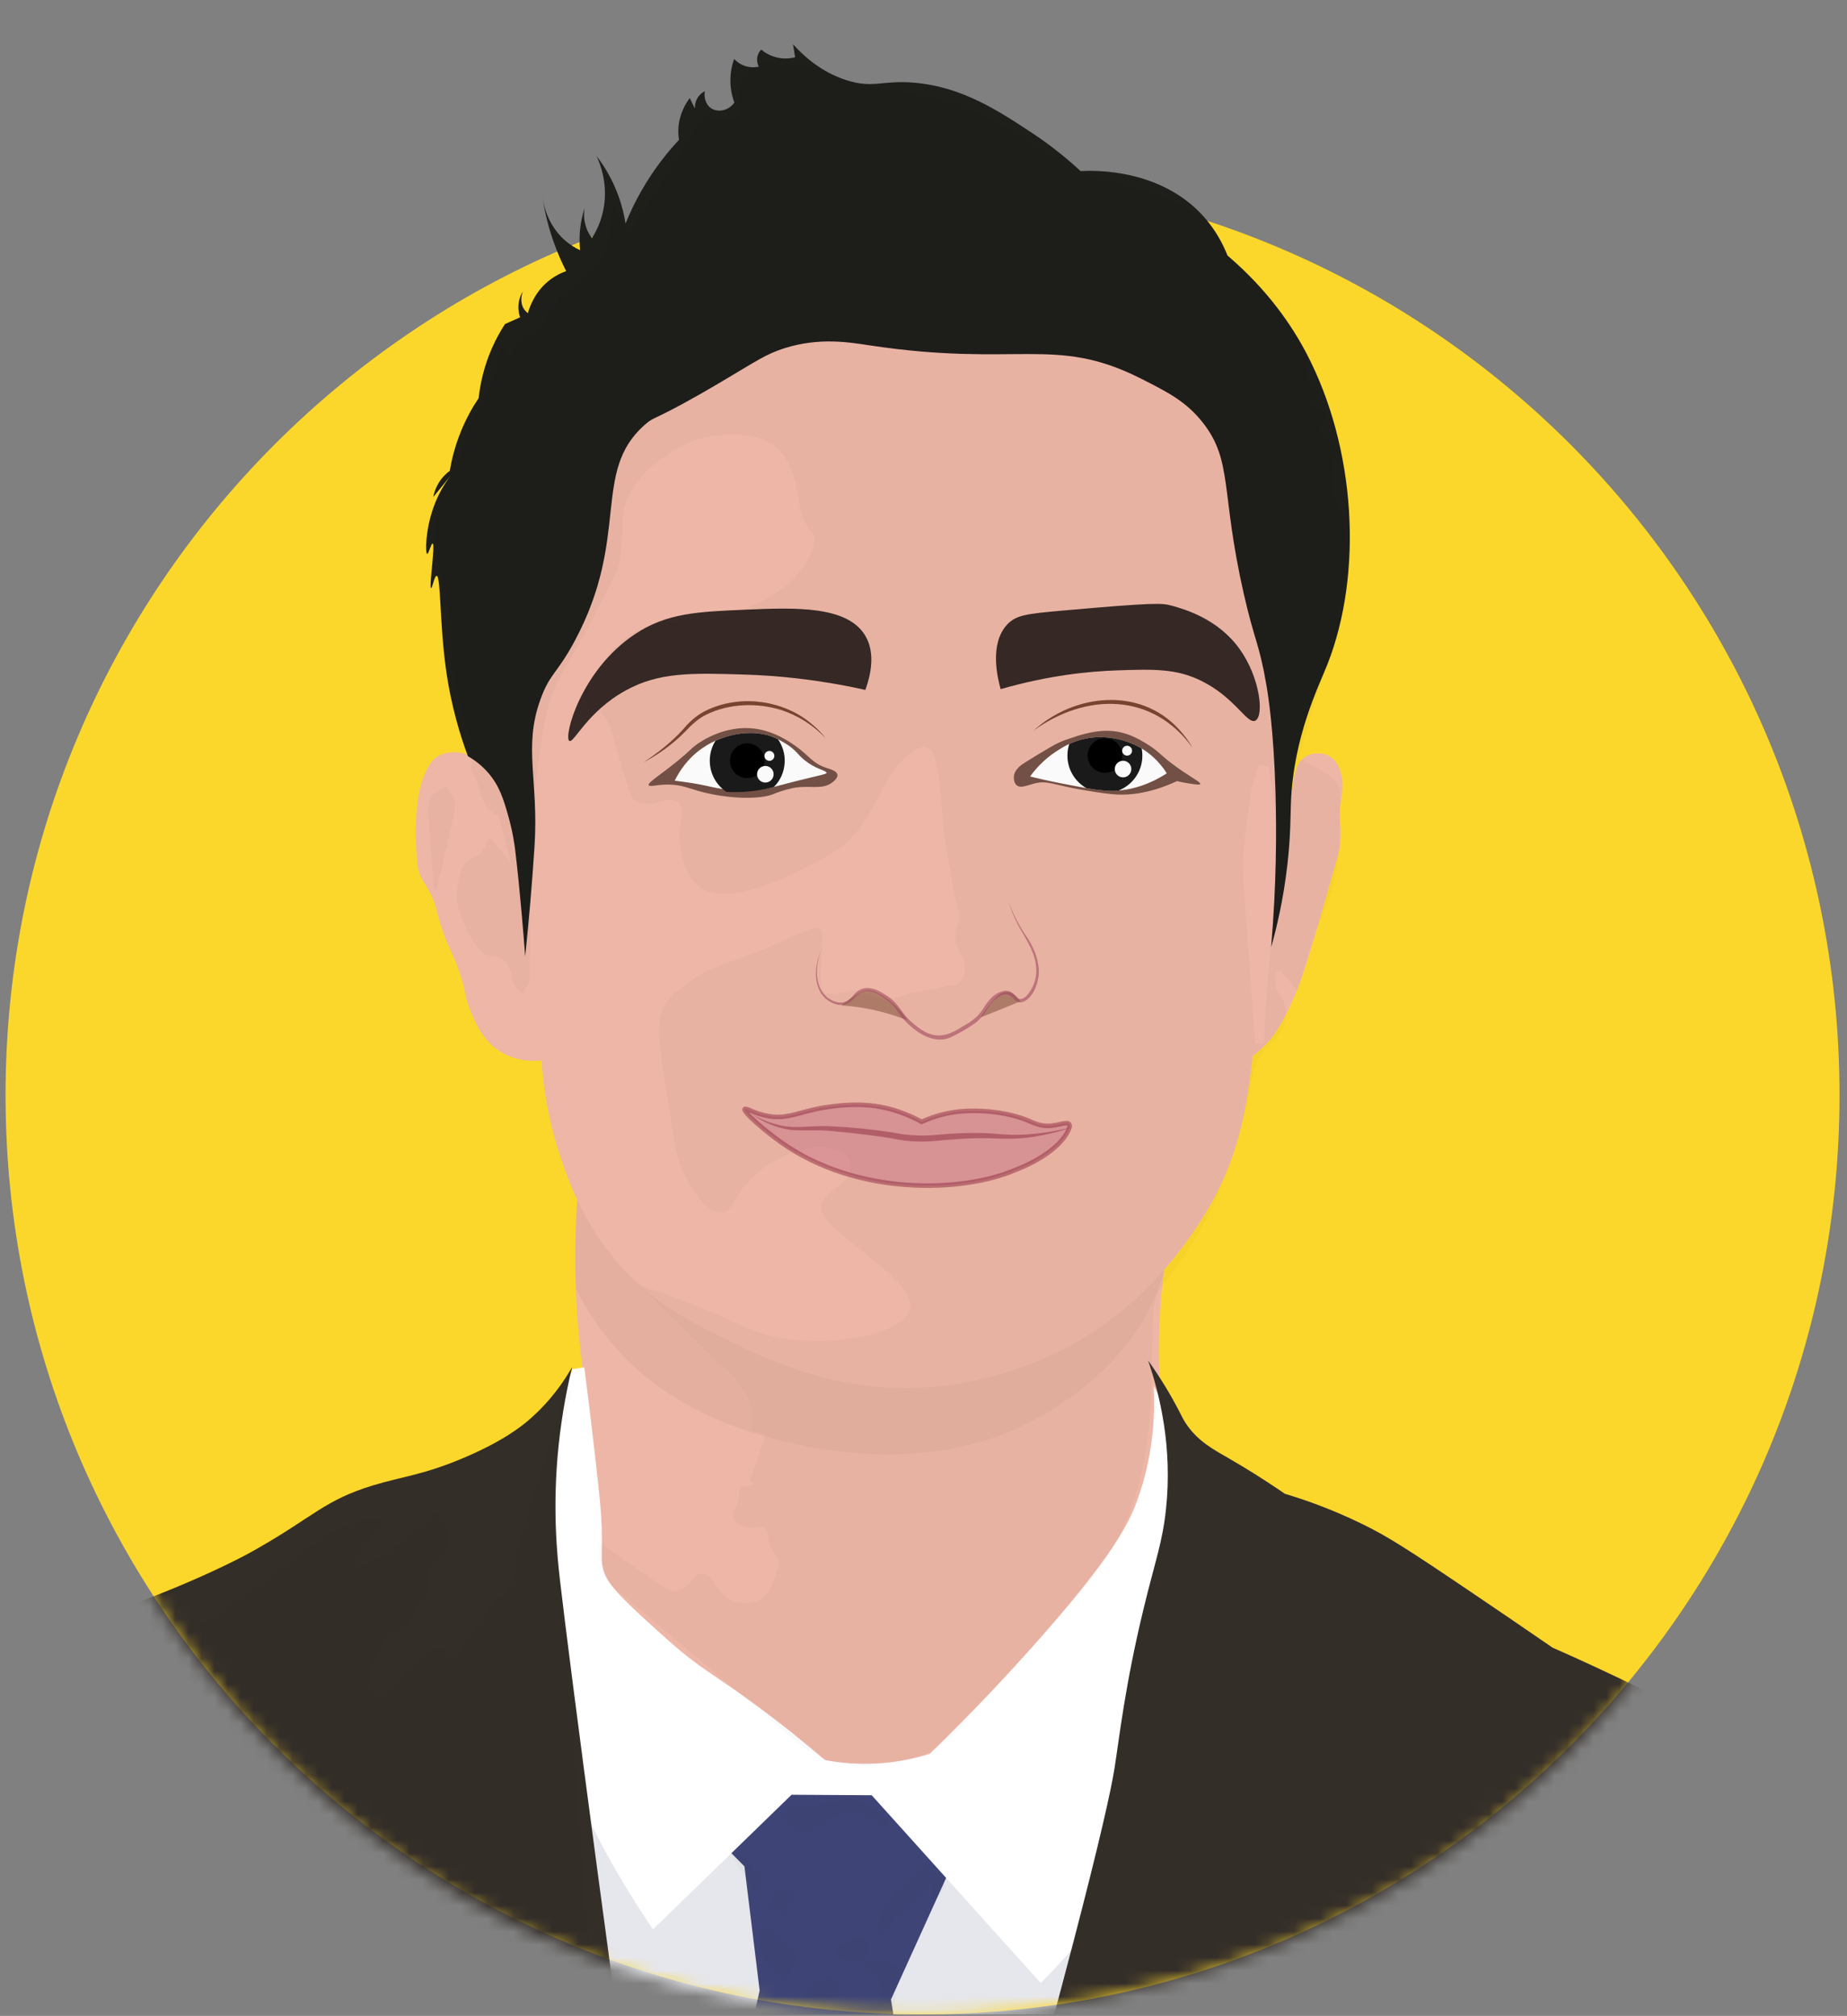 <svg width="142" height="155" viewBox="0 0 142 155" fill="none" xmlns="http://www.w3.org/2000/svg">
<rect x="0" y="0" width="142" height="155" fill="#808080" stroke="none"/>
<g id="Asset 4 1" clip-path="url(#clip0_333_16205)">
<g id="Layer_1-2">
<path id="Vector" d="M70.925 154.89C109.861 154.89 141.424 123.24 141.424 84.198C141.424 45.156 109.861 13.507 70.925 13.507C31.99 13.507 0.427 45.156 0.427 84.198C0.427 123.24 31.99 154.89 70.925 154.89Z" fill="#FCD72B"/>
<g id="Clip path group">
<mask id="mask0_333_16205" style="mask-type:luminance" maskUnits="userSpaceOnUse" x="0" y="0" width="142" height="155">
<g id="clippath">
<path id="Vector_2" d="M141.424 84.198C141.447 87.216 141.164 118.318 115.737 139.171C98.6 153.226 79.513 154.852 70.928 154.89C65.955 154.913 50.881 154.793 35.397 145.737C15.738 134.237 0.26 111.265 0.43 84.198C0.675 45.669 32.452 25.291 34.424 24.075C35.964 20.131 40.344 10.629 50.536 5.001C64.626 -2.781 81.17 1.617 91.254 8.81C96.987 12.9 100.429 17.746 102.31 20.881C126.084 33.823 141.222 58.063 141.424 84.198Z" fill="white"/>
</g>
</mask>
<g mask="url(#mask0_333_16205)">
<g id="Group">
<g id="Zubair_Virjee">
<path id="Vector_3" d="M97.498 62.912C97.545 59.619 97.729 58.605 97.942 58.587C98.29 58.561 98.731 61.186 99.16 61.142C99.552 61.104 99.181 58.892 100.379 58.171C100.914 57.849 101.685 57.823 102.246 58.16C102.822 58.505 103 59.132 103.102 59.496C103.321 60.266 103.193 60.864 103.105 61.485C102.851 63.287 103.216 63.328 103.023 64.989C102.959 65.528 102.906 65.654 102.135 68.329C101.253 71.385 101.317 71.239 100.975 72.358C100.408 74.198 100.125 75.118 99.71 76.147C98.611 78.863 97.761 79.83 97.501 80.114C96.82 80.858 96.136 81.347 95.663 81.646C96.273 75.403 96.884 69.156 97.492 62.912H97.498Z" fill="#EDB6A6"/>
<path id="Vector_4" d="M40.794 66.003C40.508 64.371 39.8 61.699 37.895 59.563C36.475 57.969 35.441 57.855 35.073 57.84C34.81 57.831 33.983 57.82 33.413 58.33C32.823 58.86 32.51 59.906 32.507 59.915C31.972 61.263 31.838 63.961 32.095 66.457C32.104 66.539 32.11 66.598 32.121 66.677C32.276 67.556 32.668 67.835 33.164 68.842C33.597 69.716 33.425 69.76 33.956 71.345C34.564 73.158 34.833 73.237 35.385 74.934C35.891 76.484 35.663 76.408 36.06 77.427C36.484 78.514 37.042 79.953 38.433 80.838C39.806 81.711 41.308 81.611 42.012 81.509C41.606 76.34 41.197 71.169 40.791 66L40.794 66.003Z" fill="#EDB6A6"/>
<path id="Vector_5" d="M89.091 104.005C89.1 105.324 89.156 106.557 89.243 107.694C88.685 112.991 86.619 124.679 77.266 133.399C74.131 136.32 69.707 140.44 63.717 140.325C56.356 140.179 49.279 133.692 45.791 123.912C45.902 122.822 46.059 120.961 46.089 118.649C46.17 110.973 44.669 107.366 44.303 99.859C44.292 99.61 44.283 99.352 44.271 99.065C44.195 97.146 44.186 94.436 44.467 91.143C45.121 92.212 52.476 103.791 66.829 104.659C80.527 105.485 89.042 95.863 89.974 94.761C89.591 96.721 89.278 98.992 89.153 101.532C89.112 102.385 89.088 103.208 89.088 103.999L89.091 104.005Z" fill="#EDB6A6"/>
<path id="Vector_6" opacity="0.04" d="M81.412 108.046C70.294 115.561 56.202 109.607 55.261 109.191C53.554 108.441 50.27 106.95 47.301 103.586C45.948 102.051 44.981 100.495 44.271 99.065C44.195 97.146 44.186 94.436 44.467 91.143C45.121 92.212 52.476 103.791 66.829 104.659C80.527 105.485 89.042 95.863 89.974 94.761C89.924 95.535 89.796 96.636 89.436 97.905C87.791 103.73 83.06 106.929 81.412 108.043V108.046Z" fill="black"/>
<path id="Vector_7" d="M41.592 80.788C41.656 82.007 41.802 85.013 43.009 88.705C43.631 90.609 44.785 94.026 47.655 97.275C50.232 100.193 52.938 101.556 55.62 102.874C59.153 104.612 64.143 107.064 71.036 106.677C73.009 106.566 78.891 106.012 84.717 101.96C86.009 101.063 89.112 98.728 92.034 94.307C97.656 85.792 95.856 79.739 98.436 53.381C99.006 47.568 99.356 45.174 98.775 41.236C98.518 39.487 96.928 28.743 89.915 22.601C78.666 12.751 55.883 16.873 46.147 29.232C40.37 36.563 40.063 45.675 39.698 56.586C39.426 64.653 40.809 65.608 41.592 80.791V80.788Z" fill="#EDB6A6"/>
<path id="Vector_8" opacity="0.77" d="M77.433 48.019C76.039 49.516 76.702 52.171 76.933 52.988C80.621 51.922 83.732 51.617 85.898 51.544C88.752 51.447 90.447 51.409 92.352 52.346C94.973 53.636 95.888 55.731 96.513 55.408C97.203 55.051 96.875 52.097 95.309 49.909C93.623 47.553 91.046 46.838 90.082 46.569C89.366 46.369 88.863 46.308 81.608 46.955C78.967 47.193 78.119 47.281 77.43 48.022L77.433 48.019Z" fill="black"/>
<path id="Vector_9" opacity="0.77" d="M66.548 48.918C67.302 50.237 66.951 51.881 66.531 53.047C62.735 52.2 59.541 51.939 57.28 51.869C53.107 51.734 50.656 51.687 48.111 53.085C45.142 54.714 44.11 57.184 43.774 56.967C43.31 56.668 44.642 51.555 48.788 48.778C51.24 47.137 53.595 47.035 57.347 46.876C61.072 46.718 65.186 46.542 66.548 48.921V48.918Z" fill="black"/>
<path id="Vector_10" opacity="0.57" d="M57.25 85.277C57.335 85.151 58.007 85.628 59.068 85.813C60.321 86.03 61.023 85.681 62.536 85.321C62.703 85.279 64.83 84.79 66.913 84.995C67.828 85.086 69.219 85.359 70.858 86.255C71.96 85.754 72.898 85.567 73.54 85.488C75.072 85.3 77.292 85.438 79.01 86.144C79.481 86.337 79.948 86.589 80.644 86.566C81.395 86.539 82.038 86.205 82.204 86.443C82.283 86.554 82.21 86.733 82.184 86.797C81.365 88.787 78.046 89.962 78.046 89.962C74.102 91.667 65.958 92.042 60.009 87.799C58.84 86.967 57.107 85.488 57.248 85.279L57.25 85.277Z" fill="#CE7B89" stroke="#9A384A" stroke-width="0.35" stroke-miterlimit="10"/>
<path id="Vector_11" opacity="0.5" d="M64.69 77.307C65.251 77.342 65.862 77.41 66.51 77.527C67.784 77.752 68.883 78.101 69.783 78.462C69.108 77.445 68.369 76.879 67.898 76.578C67.162 76.109 66.805 76.115 66.645 76.132C66.271 76.173 65.967 76.381 65.382 76.78C65.087 76.982 64.851 77.169 64.687 77.307H64.69Z" fill="#7A4531"/>
<path id="Vector_12" opacity="0.5" d="M75.387 78.23C75.928 78.016 76.471 77.799 77.021 77.577C77.497 77.383 77.97 77.187 78.438 76.991C77.991 76.311 77.535 76.273 77.441 76.267C76.854 76.238 76.372 76.856 75.881 77.486C75.65 77.782 75.49 78.045 75.387 78.233V78.23Z" fill="#7A4531"/>
<g id="Group_2" opacity="0.59">
<path id="Vector_13" d="M77.523 69.311C77.868 70.208 78.294 71.075 78.829 71.875C79.396 72.657 79.811 73.589 79.867 74.579C79.919 75.429 79.431 76.923 78.473 77.076C78.099 77.111 77.888 76.689 77.628 76.534C77.149 76.246 76.535 76.774 76.167 77.184C75.834 77.694 75.472 78.327 74.934 78.693C74.391 79.082 73.841 79.381 73.251 79.683C71.957 80.378 70.583 79.507 69.669 78.582C69.201 78.139 68.921 77.524 68.456 77.099C67.813 76.598 66.84 75.824 66.037 76.416C65.797 76.592 65.619 76.873 65.327 77.073C64.731 77.48 63.945 77.204 63.457 76.765C62.46 75.813 62.639 74.254 63.106 73.097C62.712 74.236 62.577 75.783 63.556 76.648C63.997 77.026 64.701 77.275 65.213 76.909C65.455 76.742 65.628 76.46 65.9 76.243C66.46 75.766 67.273 75.983 67.825 76.334C68.103 76.498 68.383 76.674 68.634 76.9C69.125 77.339 69.397 77.937 69.868 78.382C71.267 79.701 72.261 80.073 73.952 78.954C74.505 78.652 75.028 78.318 75.408 77.811C75.84 77.163 76.284 76.352 77.222 76.182C77.406 76.164 77.605 76.199 77.766 76.299C78.087 76.498 78.233 76.838 78.467 76.812C78.707 76.809 78.949 76.569 79.121 76.325C79.478 75.822 79.688 75.209 79.668 74.585C79.662 73.284 78.85 72.197 78.257 71.095C77.964 70.521 77.719 69.923 77.523 69.311Z" fill="#A14B5F"/>
</g>
<path id="Vector_14" d="M49.44 58.64C50.568 57.896 51.64 57.052 52.546 56.047C52.975 55.529 53.513 55.039 54.127 54.714C56.581 53.434 59.757 53.721 61.99 55.335C62.539 55.745 63.05 56.205 63.465 56.747C62.528 55.763 61.359 55.019 60.09 54.603C58.206 54.008 56.038 54.078 54.258 54.969C53.656 55.276 53.18 55.722 52.715 56.214C51.757 57.199 50.635 58.004 49.434 58.64H49.44Z" fill="#7A4531"/>
<path id="Vector_15" d="M79.469 56.17C82.581 53.331 87.651 52.783 90.649 56.088C91.043 56.525 91.403 56.993 91.689 57.503C88.624 53.226 83.496 53.258 79.469 56.17Z" fill="#7A4531"/>
<g id="Group_3" opacity="0.57">
<path id="Vector_16" d="M57.864 85.698C58.764 86.217 59.757 86.569 60.777 86.642C61.791 86.692 62.855 86.531 63.886 86.598C65.461 86.671 67.004 86.826 68.555 87.061C69.561 87.278 70.575 87.348 71.594 87.29C73.14 87.152 74.724 87.046 76.278 87.158C77.321 87.26 78.327 87.298 79.364 87.187C80.392 87.108 81.412 86.917 82.42 86.665C81.444 87.02 80.422 87.257 79.39 87.418C78.365 87.577 77.289 87.579 76.261 87.521C74.703 87.477 73.175 87.6 71.621 87.749C70.569 87.82 69.496 87.746 68.474 87.512C66.951 87.272 65.394 87.093 63.863 86.958C62.817 86.847 61.803 86.973 60.748 86.871C59.702 86.715 58.706 86.305 57.861 85.696L57.864 85.698Z" fill="#9A384A"/>
</g>
<path id="Vector_17" d="M63.547 59.434C63.541 59.63 63.036 59.753 60.964 60.199C60.196 60.363 59.717 60.462 59.492 60.515C59.407 60.536 59.363 60.544 59.346 60.55C57.852 60.94 56.549 60.922 55.851 60.89L55.55 60.873C54.58 60.811 53.794 60.632 53.32 60.512C52.742 60.36 52.251 60.184 51.868 60.032C52.21 59.334 52.856 58.309 54.022 57.512C54.337 57.295 54.664 57.111 55.006 56.961C56.511 56.273 58.229 56.17 59.471 56.689C59.588 56.739 59.705 56.791 59.816 56.847C60.283 57.075 60.622 57.319 60.622 57.319C61.406 57.87 61.353 58.127 62.151 58.666C62.989 59.235 63.559 59.229 63.547 59.437V59.434Z" fill="white"/>
<path id="Vector_18" d="M49.87 60.372C49.776 60.175 50.773 59.593 52.187 58.429C53.084 57.691 53.057 57.618 53.475 57.304C53.922 56.967 55.734 55.751 57.972 56.018C59.55 56.205 60.751 57.067 61.219 57.401C62.238 58.13 62.455 58.681 63.504 59.03C63.822 59.135 64.319 59.264 64.383 59.56C64.442 59.827 64.032 60.126 63.965 60.175C63.273 60.682 62.545 60.442 61.496 60.521C61.248 60.539 61.061 60.568 60.894 60.606C60.137 60.776 59.608 60.993 59.48 61.049C58.41 61.506 55.842 61.427 53.73 60.826C52.876 60.583 52.315 60.319 51.316 60.325C50.469 60.331 49.946 60.524 49.87 60.366V60.372ZM51.868 60.029C52.193 60.064 52.675 60.126 53.256 60.219C54.215 60.378 54.592 60.492 55.1 60.589C55.597 60.682 57.394 61.014 59.34 60.548C59.623 60.48 59.535 60.489 60.547 60.228C61.21 60.058 61.54 59.973 61.972 59.871C62.189 59.821 62.405 59.768 62.618 59.715C63.471 59.51 63.539 59.484 63.547 59.431C63.577 59.261 62.907 59.179 62.148 58.658C61.353 58.116 61.406 57.864 60.623 57.313C60.623 57.313 60.099 56.944 59.465 56.68C57.94 56.044 55.705 56.349 54.019 57.503C52.853 58.3 52.207 59.332 51.868 60.026V60.029Z" fill="#755246"/>
<path id="Vector_19" d="M89.708 59.461C88.291 60.38 87.055 60.665 86.266 60.758C86.169 60.773 86.076 60.779 85.974 60.785C85.258 60.838 84.521 60.764 83.525 60.594C82.967 60.501 82.324 60.375 81.561 60.228C80.568 60.032 79.758 59.841 79.189 59.701C79.56 59.182 80.217 58.403 81.246 57.741C81.483 57.588 81.804 57.386 82.213 57.193C82.526 57.052 82.885 56.914 83.309 56.818C85.5 56.302 87.315 57.269 87.773 57.541C87.817 57.568 87.847 57.582 87.864 57.597C88.779 58.18 89.363 58.913 89.705 59.458L89.708 59.461Z" fill="white"/>
<path id="Vector_20" d="M77.953 59.663C78.026 59.118 78.555 58.781 78.911 58.561C80.445 57.615 81.214 57.143 81.824 56.926C83.242 56.428 84.863 55.857 86.596 56.428C87.309 56.662 87.946 57.058 88.218 57.228C89.021 57.729 89.124 57.963 90.058 58.681C91.371 59.686 92.346 60.126 92.276 60.287C92.241 60.363 91.955 60.322 91.382 60.237C91.017 60.181 90.713 60.114 90.494 60.058C88.253 61.096 86.546 61.183 85.375 61.051C83.77 60.87 82.263 60.553 82.263 60.553C80.781 60.24 80.407 60.05 79.653 60.211C79.025 60.345 78.499 60.65 78.169 60.383C77.894 60.161 77.95 59.695 77.953 59.666V59.663ZM81.558 60.231C83.867 60.682 85.044 60.905 86.263 60.758C87.055 60.662 88.288 60.383 89.708 59.461C89.363 58.913 88.782 58.183 87.867 57.6C87.654 57.465 85.702 56.261 83.309 56.821C82.339 57.046 81.658 57.477 81.246 57.744C80.22 58.406 79.563 59.185 79.189 59.707C79.756 59.847 80.571 60.038 81.558 60.231Z" fill="#755246"/>
<path id="Vector_21" d="M97.74 72.789C98.141 71.362 98.672 69.176 98.979 66.46C99.23 64.242 99.207 62.78 99.248 61.731C99.441 56.636 101.384 52.78 102.053 51.081C104.817 44.06 104.242 34.412 100.437 27.16C99.339 25.065 97.509 22.329 94.371 19.645C94.009 18.728 93.448 17.673 92.56 16.674C89.22 12.921 84.048 13.102 83.078 13.155C82.245 12.382 80.974 11.292 79.285 10.181C76.717 8.493 73.929 6.659 70.262 6.357C67.808 6.155 67.135 6.817 65.102 6.173C63.173 5.563 61.82 4.348 60.967 3.401C61.023 3.735 61.075 4.069 61.131 4.403C60.88 4.468 60.397 4.558 59.81 4.438C59.164 4.304 58.726 3.984 58.524 3.814C58.446 3.893 58.314 4.049 58.247 4.286C58.13 4.696 58.297 5.042 58.34 5.127C58.165 5.165 57.779 5.226 57.321 5.086C56.853 4.942 56.564 4.667 56.441 4.535C56.307 4.913 56.137 5.522 56.155 6.287C56.169 6.976 56.324 7.527 56.459 7.884C56.006 8.529 55.176 8.672 54.659 8.315C54.279 8.051 54.095 7.532 54.191 7.014C54.071 7.072 53.887 7.184 53.727 7.383C53.411 7.776 53.42 8.224 53.425 8.353C53.294 8.08 53.16 7.811 53.028 7.538C52.727 7.946 52.222 8.757 52.157 9.859C52.137 10.193 52.163 10.492 52.204 10.749C51.59 11.406 50.936 12.188 50.296 13.111C49.268 14.594 48.636 15.921 48.315 16.656C48.216 16.888 48.119 17.122 48.119 17.122C48.108 17.151 48.099 17.172 48.093 17.184C47.994 16.56 47.827 15.827 47.535 15.033C47.053 13.715 46.407 12.704 45.869 12.004C46.156 12.628 46.784 14.225 46.378 16.176C46.185 17.108 45.817 17.828 45.51 18.312C45.358 18.11 45.124 17.752 44.996 17.248C44.855 16.697 44.905 16.235 44.952 15.979C44.835 16.337 44.727 16.756 44.651 17.228C44.528 18.013 44.543 18.701 44.595 19.238C44.236 19.071 43.83 18.83 43.432 18.482C42.047 17.266 41.755 15.602 41.679 14.986C41.782 15.71 41.936 16.513 42.176 17.374C42.559 18.751 43.053 19.912 43.529 20.846C43.181 20.969 42.766 21.16 42.345 21.47C41.159 22.34 40.73 23.562 40.583 24.081C40.475 23.999 40.353 23.879 40.253 23.712C39.92 23.14 40.163 22.502 40.204 22.396C40.09 22.581 39.891 22.959 39.859 23.474C39.833 23.879 39.92 24.204 39.987 24.395C39.599 24.57 39.213 24.743 38.824 24.919C38.483 25.441 38.132 26.062 37.816 26.782C37.176 28.244 36.91 29.589 36.8 30.612C36.352 31.274 35.856 32.138 35.426 33.199C34.965 34.339 34.719 35.373 34.579 36.202C34.345 36.375 33.971 36.697 33.676 37.219C33.46 37.6 33.36 37.957 33.314 38.209C33.758 37.664 34.202 37.119 34.643 36.574C34.24 37.108 33.726 37.905 33.346 38.959C32.697 40.744 32.685 42.56 32.843 42.59C32.951 42.61 33.147 41.769 33.261 41.793C33.486 41.837 32.963 45.189 33.141 45.221C33.238 45.238 33.395 44.266 33.568 44.274C33.898 44.289 33.793 47.887 34.281 51.412C34.684 54.339 35.42 56.657 35.973 58.142C36.379 58.373 36.984 58.781 37.55 59.44C38.415 60.448 38.728 61.514 39.076 62.739C39.444 64.031 39.569 65.054 39.602 65.309C39.996 68.599 40.268 72.095 40.376 73.536C40.662 70.808 40.905 67.984 41.095 65.069C41.422 60.017 40.227 57.5 41.53 53.835C42.281 51.731 42.804 51.863 44.195 49.264C48.479 41.254 45.457 36.322 49.545 32.683C50.419 31.904 50.138 32.502 55.518 29.32C58.142 27.767 58.901 27.216 60.33 26.768C63.024 25.921 65.312 26.322 66.855 26.554C78.283 28.28 81.091 25.76 87.709 29.106C89.775 30.149 91.195 30.87 92.475 32.496C94.792 35.443 93.837 37.796 95.619 45.64C96.455 49.317 96.814 49.461 97.36 52.66C97.495 53.445 97.918 56.041 98.062 60.89C98.149 63.891 98.138 67.94 97.731 72.786L97.74 72.789Z" fill="#1E1E1B"/>
<path id="Vector_22" d="M87.876 156.669C87.516 171.975 80.305 184.714 69.237 189.159C67.27 189.95 60.582 192.637 54.168 189.88C42.021 184.656 40.753 164.161 40.122 153.947C39.608 145.628 40.417 138.687 41.259 133.906C47.333 135.438 54.647 136.803 62.983 137.413C73.064 138.148 81.9 137.58 89.01 136.627C88.63 143.308 88.253 149.988 87.873 156.669H87.876Z" fill="#E6E7ED"/>
<path id="Vector_23" d="M56.155 142.411C56.514 142.775 56.873 143.138 57.233 143.501C57.622 146.683 58.01 149.865 58.402 153.047C55.795 164.503 53.189 175.957 50.585 187.413C58.308 187.138 66.031 186.865 73.754 186.59C72.004 175.637 70.253 164.688 68.5 153.736C69.932 150.58 71.364 147.427 72.795 144.272C70.905 142.148 69.011 140.02 67.121 137.896C64.918 137.923 62.715 137.949 60.511 137.975C59.062 139.455 57.61 140.932 56.161 142.411H56.155Z" fill="#3E4576"/>
<path id="Vector_24" d="M44.011 105.265C44.315 105.224 44.616 105.18 44.92 105.139C45.156 106.923 45.338 108.429 45.472 109.563C45.975 113.864 46.223 116.015 46.261 117.462C46.319 119.827 46.138 120.076 46.48 120.967C46.714 121.573 47.123 122.309 50.141 125.016C51.377 126.123 52.064 126.771 53.23 127.659C54.659 128.743 55.62 129.276 57.908 130.952C60.316 132.716 62.197 134.275 63.422 135.327C64.512 135.532 65.978 135.696 67.7 135.57C69.222 135.458 70.505 135.154 71.486 134.846C74.823 131.603 77.494 128.728 79.449 126.537C85.67 119.557 86.821 117.026 87.414 115.411C88.697 111.907 88.805 108.708 88.697 106.566C90.485 109.815 92.349 114.324 92.937 119.874C94.795 137.468 82.172 150.331 80.01 152.467C75.679 147.656 71.349 142.845 67.019 138.034C64.965 138.022 62.91 138.007 60.856 137.996C57.306 141.444 53.756 144.893 50.206 148.342C48.981 146.551 47.719 144.524 46.492 142.262C44.99 139.49 43.809 136.859 42.877 134.468C41.767 130.82 40.487 124.96 41.092 117.779C41.53 112.558 42.828 108.297 44.02 105.268L44.011 105.265Z" fill="white"/>
<path id="Vector_25" d="M-17.786 133.894C-4.847 128.643 2.604 125.866 6.741 124.588C6.741 124.588 13.26 122.467 18.578 119.727C19.002 119.508 19.382 119.297 19.797 119.059C24.112 116.598 24.977 115.341 28.644 114.219C30.95 113.513 32.554 113.416 35.715 112.065C38.731 110.776 40.125 109.648 40.75 109.1C42.378 107.673 43.392 106.159 43.988 105.104C43.649 106.501 43.219 108.564 42.953 111.084C42.445 115.921 42.842 119.689 43.056 121.544C43.745 127.547 47.047 152.842 51.932 187.354C45.945 187.706 34.176 187.559 21.401 181.415C2.493 172.321 -5.817 156.25 -8.205 151.148C-11.399 145.397 -14.595 139.645 -17.789 133.894H-17.786Z" fill="#342E29"/>
<path id="Vector_26" d="M88.267 104.606C89.275 106.018 90.02 107.29 90.564 108.327C90.9 108.963 90.926 109.071 91.139 109.396C92.066 110.814 93.267 111.436 94.637 112.227C95.651 112.813 97.068 113.674 98.781 114.855C100.192 115.277 102.307 115.992 104.741 117.184C106.646 118.116 108.049 118.998 113.227 122.499C114.907 123.636 116.984 125.048 119.366 126.686C121.543 127.644 123.752 128.67 125.993 129.763C133.181 133.276 139.671 137.035 145.488 140.82C145.976 140.744 146.847 140.686 147.741 141.09C149.64 141.948 150.155 144.222 150.35 145.075C150.602 146.185 150.537 147 150.456 148.207C150.356 149.66 150.219 151.863 150.087 154.723C150.386 155.048 150.982 155.79 151.239 156.921C151.525 158.175 151.233 159.194 151.087 159.61C142.934 166.127 129.233 175.403 110.191 181.225C94.973 185.878 81.596 186.721 72.208 186.56C82.216 151.606 85.152 139.32 85.681 135.989C86.055 133.639 86.482 129.607 87.94 123.613C88.831 119.95 89.375 118.576 89.643 116.036C90.149 111.277 89.179 107.269 88.267 104.603V104.606Z" fill="#342E29"/>
<path id="Vector_27" d="M60.324 58.655C60.283 59.387 59.974 60.035 59.492 60.515C59.407 60.536 59.363 60.544 59.345 60.55C57.852 60.94 56.549 60.922 55.851 60.89C55.03 60.342 54.515 59.387 54.574 58.327C54.603 57.823 54.755 57.36 55.006 56.958C56.511 56.27 58.229 56.167 59.471 56.686C59.588 56.736 59.705 56.788 59.816 56.844C60.172 57.36 60.365 57.984 60.327 58.655H60.324Z" fill="#1B1B1B"/>
<path id="Vector_28" d="M57.446 59.824C58.181 59.824 58.776 59.227 58.776 58.491C58.776 57.754 58.181 57.157 57.446 57.157C56.712 57.157 56.117 57.754 56.117 58.491C56.117 59.227 56.712 59.824 57.446 59.824Z" fill="black"/>
<path id="Vector_29" d="M58.84 60.17C59.192 60.17 59.477 59.884 59.477 59.531C59.477 59.178 59.192 58.892 58.84 58.892C58.488 58.892 58.203 59.178 58.203 59.531C58.203 59.884 58.488 60.17 58.84 60.17Z" fill="white"/>
<path id="Vector_30" d="M59.153 58.5C59.362 58.5 59.532 58.329 59.532 58.119C59.532 57.908 59.362 57.738 59.153 57.738C58.943 57.738 58.773 57.908 58.773 58.119C58.773 58.329 58.943 58.5 59.153 58.5Z" fill="white"/>
<path id="Vector_31" d="M87.823 58.259C87.756 59.434 86.999 60.398 85.973 60.791C85.257 60.843 84.521 60.77 83.525 60.6C82.602 60.079 82.005 59.062 82.07 57.931C82.084 57.679 82.131 57.427 82.213 57.199C82.525 57.058 82.885 56.92 83.309 56.824C85.5 56.308 87.315 57.275 87.773 57.547C87.817 57.779 87.835 58.013 87.82 58.259H87.823Z" fill="#1B1B1B"/>
<path id="Vector_32" d="M84.948 59.425C85.682 59.425 86.277 58.828 86.277 58.092C86.277 57.356 85.682 56.759 84.948 56.759C84.214 56.759 83.618 57.356 83.618 58.092C83.618 58.828 84.214 59.425 84.948 59.425Z" fill="black"/>
<path id="Vector_33" d="M86.342 59.771C86.693 59.771 86.979 59.485 86.979 59.132C86.979 58.78 86.693 58.494 86.342 58.494C85.99 58.494 85.705 58.78 85.705 59.132C85.705 59.485 85.99 59.771 86.342 59.771Z" fill="white"/>
<path id="Vector_34" d="M86.654 58.101C86.864 58.101 87.034 57.93 87.034 57.72C87.034 57.51 86.864 57.339 86.654 57.339C86.445 57.339 86.274 57.51 86.274 57.72C86.274 57.93 86.445 58.101 86.654 58.101Z" fill="white"/>
<g id="I4lHyF" opacity="0.02">
<path id="Vector_35" d="M-6.098 133.501C-4.991 133.865 -5.16 132.71 -4.684 132.326C-4.196 131.934 -3.638 131.441 -3.071 131.383C-2.56 131.333 -1.566 131.266 -1.718 132.394L-1.657 132.367L-1.642 132.385C-1.189 132.98 -0.733 133.577 -0.28 134.172C-0.351 134.181 -0.418 134.187 -0.488 134.196C-0.462 134.222 -0.427 134.275 -0.409 134.269C-0.33 134.24 -0.254 134.199 -0.178 134.16C0.108 134.392 0.427 134.849 0.681 134.814C2.142 134.623 3.588 134.333 5.026 134.011C5.125 133.988 5.102 133.419 5.134 133.106C5.789 133.692 6.218 133.577 6.247 132.675C6.268 132.001 6.154 131.321 6.072 130.281C7.065 130.841 7.869 131.292 9.035 131.948C8.754 131.301 8.632 131.022 8.547 130.829C9.742 129.892 10.931 128.957 12.223 127.943C12.503 128.002 13.088 128.128 13.97 128.315C13.126 126.771 13.517 126.112 14.809 125.312C17.719 123.513 20.387 121.33 23.203 119.373C25.082 118.066 26.923 116.586 29.541 116.897C28.755 117.975 27.966 119.051 27.18 120.126C27.309 120.261 27.434 120.398 27.563 120.533C29.807 119.511 31.739 118.019 33.451 116.188C34.561 116.985 34.845 118.588 34.079 119.519C33.509 120.208 32.308 120.636 33.164 122.001C33.322 122.253 32.376 123.182 31.966 123.815C31.636 124.325 31.344 124.861 30.915 125.587L29.781 125.523C29.343 127.172 27.467 128.503 29.273 130.712C30.202 129.683 31.093 128.629 32.066 127.659C32.525 127.202 33.106 126.73 33.705 126.601C34.032 126.531 34.509 127.152 35.023 127.542C35.286 127.082 35.599 126.402 36.028 125.807C36.773 124.779 37.483 123.683 38.41 122.842C39.33 122.01 39.806 121.037 39.718 119.695C39.672 119.001 39.993 118.271 40.204 117.574C41.08 114.708 41.98 111.849 42.865 108.986C43.088 108.268 43.275 107.545 43.479 106.821C43.622 106.856 43.766 106.891 43.906 106.926C43.865 107.187 43.868 107.465 43.774 107.709C42.231 111.69 42.38 115.705 42.912 119.906C43.745 126.502 43.996 133.17 44.511 139.804C44.882 144.621 45.276 149.434 45.662 154.248C28.118 153.249 10.575 152.25 -7.089 151.242C-6.753 145.33 -6.419 139.42 -6.083 133.507L-6.098 133.501Z" fill="black"/>
<path id="Vector_36" d="M66.446 150.671C67.422 150.814 68.398 150.955 69.268 151.084C68.959 152.848 68.722 154.196 68.485 155.543C67.521 155.488 66.557 155.432 65.59 155.379C66.192 155.031 66.276 153.689 67.436 154.412C67.55 153.844 67.901 153.185 67.726 152.728C67.457 152.03 66.823 151.474 66.346 150.858C66.387 150.8 66.422 150.738 66.446 150.671Z" fill="black"/>
<path id="Vector_37" d="M39.248 66.314C38.933 65.051 38.69 64.075 38.442 63.099C38.401 62.944 38.374 62.692 38.278 62.657C36.636 62.056 37.077 60.123 36.195 59.302C36.259 58.731 36.428 58.285 36.335 57.902C35.637 55.016 34.576 52.261 34.672 49.153C34.739 46.964 33.74 44.764 33.547 42.54C33.387 40.688 32.896 38.775 34.383 36.97C35.271 35.895 35.453 34.233 35.943 32.833C35.975 32.739 35.891 32.578 35.943 32.519C37.469 30.794 38.147 28.725 38.486 26.419C38.661 26.686 38.836 26.949 39.143 27.412C39.584 26.753 39.949 26.205 40.209 25.815C40.68 25.719 41.197 25.766 41.364 25.549C41.814 24.96 42.094 24.242 42.486 23.606C42.696 23.263 42.974 22.941 43.278 22.68C44.046 22.018 44.879 21.426 45.624 20.738C45.992 20.395 46.384 19.938 46.486 19.472C46.793 18.08 46.959 16.656 47.138 15.531C47.357 16.003 47.742 16.826 48.297 18.013C50.36 14.775 52.21 11.869 54.095 8.906C54.48 8.989 55.053 9.202 55.626 9.208C56.596 9.223 57.128 8.883 56.748 7.711C56.371 6.557 57.882 4.617 59.042 4.749C60.859 4.957 62.688 4.974 64.371 6.061C65.222 6.609 66.522 6.425 67.6 6.653C70.788 7.324 74.043 7.784 76.909 9.531C78.955 10.779 80.939 12.179 83.11 13.161C84.992 14.013 87.131 14.265 89.085 14.977C91.4 15.821 93.328 17.204 94.292 19.639C94.439 20.011 94.815 20.292 95.099 20.606C96.563 22.223 98.187 23.726 99.438 25.496C100.166 26.524 100.516 27.963 100.595 29.244C100.636 29.92 102.433 30.342 100.49 31.166C102.912 31.517 101.822 32.513 101.179 33.474C103.771 33.97 102.217 35.695 102.375 36.929C102.436 37.412 102.29 38.022 102.532 38.364C103.862 40.246 103.698 42.291 103.383 44.38C103.111 46.17 102.909 47.975 102.556 49.748C102.377 50.647 101.892 51.479 101.618 52.364C100.969 54.441 100.364 56.53 99.847 58.265C101.033 58.995 102.088 59.384 102.731 60.131C103.146 60.612 103.047 61.617 103.023 62.385C102.971 64.072 103.003 65.795 102.652 67.427C102.299 69.077 101.489 70.624 100.946 72.238C100.522 73.495 100.204 74.787 99.789 76.232C99.219 75.555 98.824 75.083 98.427 74.611C98.296 74.647 98.167 74.682 98.035 74.717C98.097 75.233 97.98 75.88 98.246 76.243C99.406 77.823 98.81 79.223 97.656 80.254C96.516 81.271 96.338 82.516 96.089 83.806C95.017 89.326 93.021 94.415 89.389 98.798C88.925 99.358 88.709 100.26 88.668 101.019C88.504 103.964 88.635 106.938 88.323 109.862C87.832 114.421 86.406 118.678 83.285 122.194C80.147 125.731 76.997 129.259 73.868 132.804C71.96 134.963 69.575 135.704 66.726 135.757C64.479 135.798 62.703 135.195 61.029 133.756C56.479 129.845 51.868 126.003 47.275 122.142C46.053 121.116 45.972 119.798 46.121 118.626C47.897 119.859 49.68 121.16 51.553 122.323C51.824 122.49 52.718 122.115 52.976 121.746C53.703 120.706 54.372 120.741 54.93 121.734C55.749 123.188 57.163 123.536 58.358 123.012C59.129 122.675 59.641 121.307 59.866 120.31C59.994 119.742 59.047 118.989 59.05 118.324C59.059 116.876 58.165 117.597 57.548 117.451C56.765 117.266 55.912 116.958 56.622 115.789C56.844 115.423 56.803 114.893 56.9 114.339C57.245 114.269 57.642 114.187 58.039 114.105C57.902 114.04 57.768 113.976 57.63 113.911C58.039 112.73 58.449 111.55 58.893 110.269C58.709 110.222 58.276 110.114 57.733 109.976C58.241 107.653 56.856 106.276 55.38 104.89C53.361 102.991 51.412 101.013 49.171 98.81C50.489 99.235 52.508 99.938 54.93 100.984C56.228 101.544 56.891 101.881 57.315 102.071C61.861 104.102 69.493 102.883 69.961 100.627C70.478 98.145 62.343 94.319 63.153 92.566C63.319 92.206 63.539 91.898 64.626 91.04C65.71 90.184 65.701 88.954 64.444 88.447C63.679 88.139 62.633 88.119 61.844 88.379C61.09 88.626 59.676 88.933 58.218 90.19C56.324 91.825 56.438 93.149 55.474 93.223C54.144 93.322 52.838 90.887 52.344 89.627C51.994 88.737 51.883 88.019 51.813 87.565C50.67 80.134 50.173 78.552 51.331 76.967C51.626 76.563 51.965 76.293 52.64 75.76C54.381 74.38 55.567 74.233 58.276 73.158C61.438 71.904 62.627 70.996 63.118 71.491C63.328 71.702 63.205 71.966 63.118 74.371C63.074 75.616 63.094 76.015 63.378 76.258C63.696 76.531 64.284 76.478 65.248 76.237C66.604 75.895 66.68 76.744 68.044 76.782C69.201 76.815 69.137 76.416 71.153 76.164C72.41 76.006 72.594 75.763 73.146 75.78C74.043 75.807 74.496 74.477 73.906 73.46C73.406 72.596 73.248 71.904 73.681 70.917C73.92 70.369 73.517 69.534 73.4 68.828C73.079 66.935 72.591 64.532 72.527 63.715C72.439 62.593 72.345 60.017 71.884 58.315C71.828 58.116 71.697 57.658 71.332 57.503C70.838 57.295 70.204 57.764 69.941 57.963C68.103 59.358 67.404 62.121 65.756 64.087C64.751 65.285 63.714 65.807 61.864 66.736C60.266 67.538 55.702 69.833 53.598 68.042C52.695 67.275 52.441 65.921 52.336 65.361C51.97 63.422 52.8 62.335 52.178 61.737C51.439 61.028 50.016 62.32 48.858 61.588C48.59 61.418 48.447 61.207 47.544 58.066C46.901 55.83 46.766 55.221 46.109 54.764C45.65 54.447 45.151 54.353 44.972 53.858C44.829 53.457 44.94 52.991 45.229 52.522C46.725 50.105 48.414 47.934 51.69 47.805C56.137 47.629 56.061 47.154 56.894 46.914C59.6 46.129 62.612 43.706 62.624 41.286C62.624 40.834 61.818 41.151 61.312 37.925C60.769 34.474 59.103 33.261 55.646 33.433C54.521 33.489 53.563 33.738 52.73 34.137C50.749 35.083 48.116 37.122 47.897 39.63C47.847 40.19 47.921 40.741 47.757 41.968C47.757 41.968 47.818 43.152 47.31 44.151C46.05 46.63 44.812 49.135 43.353 51.497C41.761 54.084 41.685 57.008 41.212 59.83C40.852 61.977 40.841 64.195 40.791 66.384C40.724 69.308 40.791 72.235 40.733 75.159C40.724 75.599 40.367 76.032 40.174 76.469C39.911 76.126 39.494 75.816 39.412 75.432C39.193 74.4 39.061 73.586 37.635 73.478C36.569 73.395 34.927 69.991 35.131 68.71C35.306 67.609 35.146 66.334 36.668 65.851C37.083 65.719 37.296 64.939 37.673 64.345C38.188 64.986 38.632 65.54 39.251 66.311L39.248 66.314ZM97.521 58.968C97.284 58.901 97.048 58.836 96.811 58.769C96.601 59.44 96.303 60.096 96.195 60.782C95.94 62.399 95.721 64.028 95.593 65.663C95.514 66.653 95.593 67.662 95.66 68.658C95.859 71.626 96.087 74.591 96.303 77.556C96.37 78.464 96.443 79.376 96.516 80.284C96.744 80.272 96.969 80.26 97.197 80.252C97.287 73.158 99.043 66.103 97.521 58.968Z" fill="black"/>
<path id="Vector_38" d="M33.36 68.417C33.217 66.507 33.053 64.597 32.94 62.686C32.91 62.218 32.91 61.658 33.135 61.283C33.357 60.914 33.88 60.726 34.272 60.459C34.535 60.952 35.087 61.5 35.008 61.93C34.623 64.084 34.07 66.208 33.574 68.341C33.501 68.368 33.427 68.391 33.354 68.417H33.36Z" fill="black"/>
<path id="Vector_39" d="M68.576 140.597C67.282 140.091 66.192 139.258 65.219 139.382C64.015 139.534 62.913 140.477 61.797 141.063C61.265 140.665 60.675 140.222 59.848 139.604C60.263 139.329 60.789 138.687 61.184 138.76C63.591 139.203 66.542 137.064 68.573 140.597H68.576Z" fill="black"/>
<path id="Vector_40" d="M71.536 144.837C70.104 146.247 68.827 147.501 67.337 148.966C67.507 145.998 69.654 144.84 71.183 143.235C72.985 144.829 73.009 144.931 71.787 146.214C71.708 145.769 71.635 145.371 71.539 144.837H71.536Z" fill="black"/>
<path id="Vector_41" d="M60.505 152.488C58.218 150.085 58.2 150.044 58.443 147.864C59.439 148.667 60.508 149.279 61.175 150.187C61.435 150.545 60.798 151.565 60.505 152.485V152.488Z" fill="black"/>
<path id="Vector_42" d="M61.66 153.51C62.819 152.021 63.82 151.688 64.663 152.511C63.428 154.805 63.056 154.943 61.66 153.51Z" fill="black"/>
<path id="Vector_43" d="M66.446 150.671C66.423 150.738 66.391 150.8 66.347 150.858C65.71 150.762 65.073 150.668 64.436 150.571C64.386 150.334 64.339 150.099 64.29 149.862C64.912 149.534 65.607 148.845 66.142 148.954C67.057 149.141 67.08 149.953 66.446 150.671Z" fill="black"/>
<path id="Vector_44" d="M56.149 142.517C56.786 142.704 57.545 142.898 57.539 142.93C57.335 143.905 59.62 144.225 58.127 145.608C57.516 144.655 56.941 143.753 56.149 142.517Z" fill="black"/>
<path id="Vector_45" d="M1.923 132.01C0.713 131.951 -0.351 133.276 -1.645 132.385L-1.66 132.367C-1.66 132.367 -1.721 132.391 -1.721 132.394C-0.643 130.984 0.655 131.623 1.923 132.01Z" fill="black"/>
<path id="Vector_46" d="M61.096 145.848C60.824 146.305 60.584 146.704 60.275 147.225C59.874 146.982 59.506 146.756 59.085 146.501C59.594 145.704 59.813 144.535 61.096 145.848Z" fill="black"/>
</g>
</g>
</g>
</g>
</g>
</g>
</g>
<defs>
<clipPath id="clip0_333_16205">
<rect width="141" height="154" fill="white" transform="translate(0.427 0.89)"/>
</clipPath>
</defs>
</svg>
